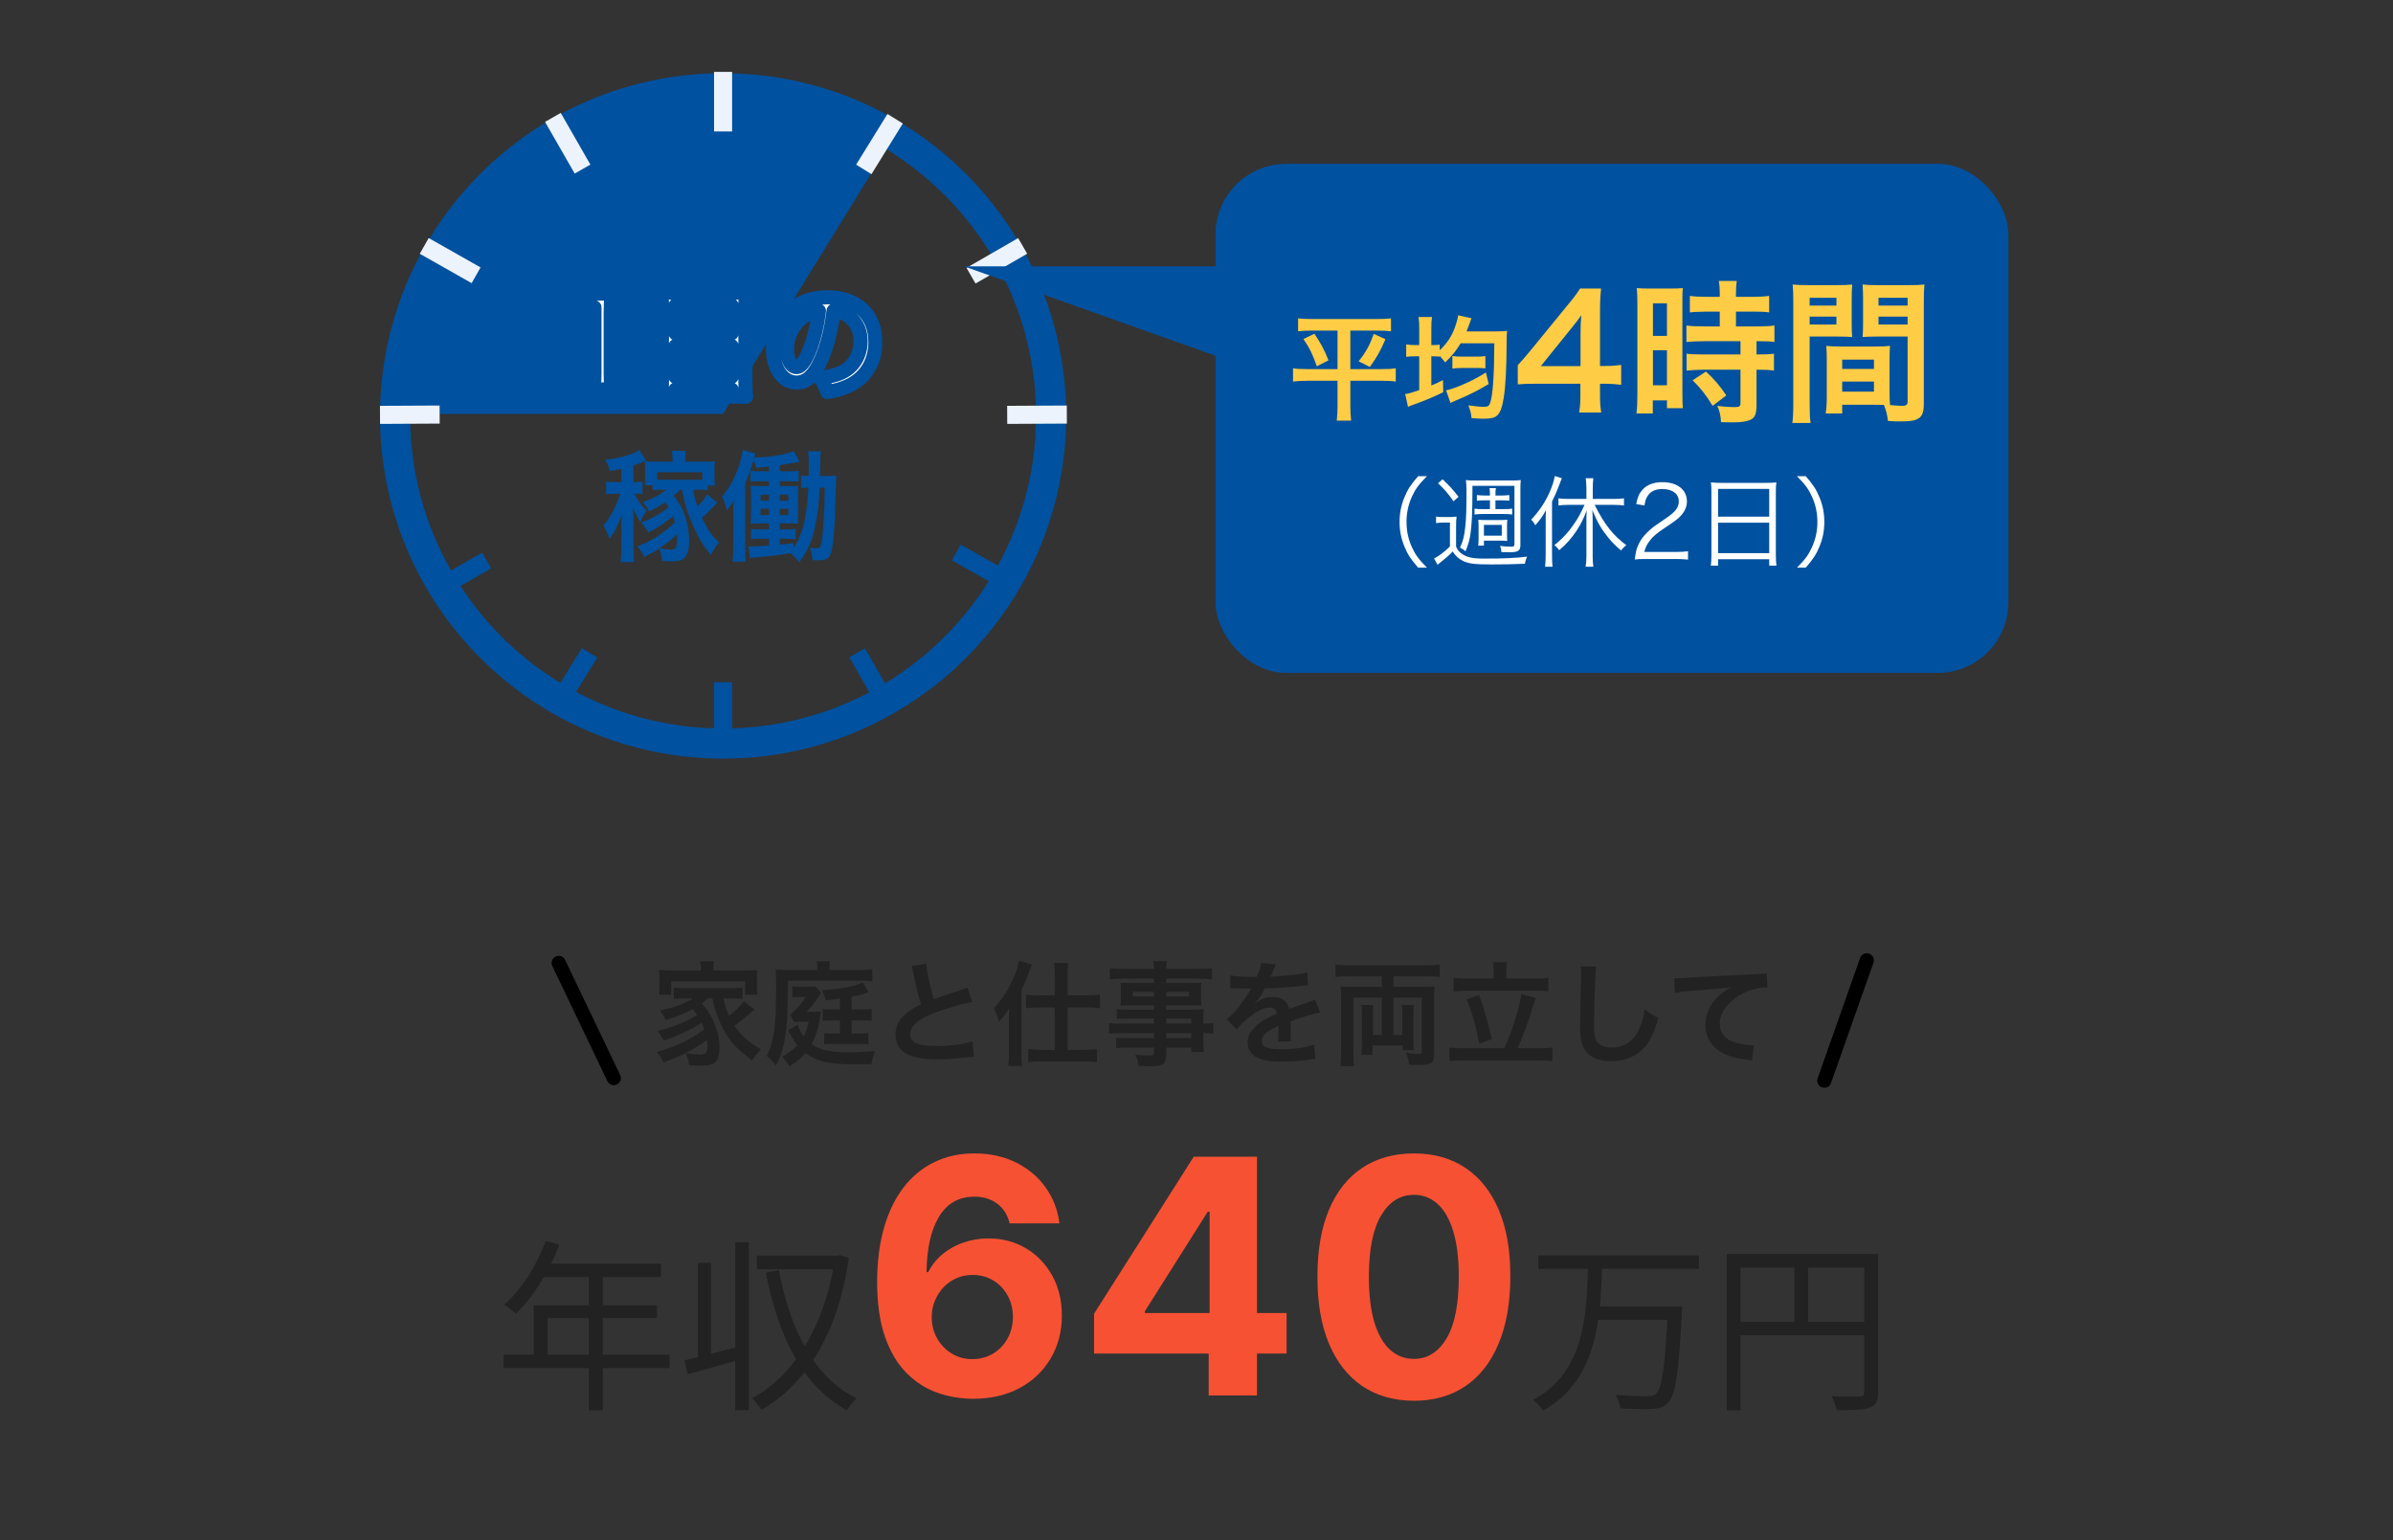 <svg width="466" height="300" viewBox="0 0 466 300" fill="none" xmlns="http://www.w3.org/2000/svg">
<rect x="0" y="0" width="466" height="300" fill="#333333" stroke="none"/>
<path d="M106.266 241.688L108.943 242.366C106.98 247.648 103.804 252.61 100.484 255.822C99.949 255.358 98.842 254.466 98.164 254.109C101.555 251.146 104.517 246.506 106.266 241.688ZM105.695 246.113H128.718V248.719H104.41L105.695 246.113ZM103.946 254.216H127.932V256.714H106.623V265.174H103.946V254.216ZM98.057 263.817H130.395V266.423H98.057V263.817ZM114.654 247.47H117.403V274.668H114.654V247.47ZM133.286 264.924C136.142 264.281 140.318 263.175 144.423 262.104L144.744 264.603C140.96 265.709 136.998 266.78 133.929 267.637L133.286 264.924ZM143.173 241.937H145.815V274.632H143.173V241.937ZM135.928 245.935H138.426V265.316H135.928V245.935ZM147.385 244.543H163.34V247.184H147.385V244.543ZM162.59 244.543H163.054L163.554 244.436L165.303 244.971C163.162 260.07 156.665 269.778 148.242 274.597C147.885 273.919 147.064 272.812 146.421 272.312C154.238 268.243 160.592 258.57 162.59 245.185V244.543ZM151.668 247.363C153.846 258.82 158.414 268.208 166.838 272.348C166.231 272.848 165.339 273.883 164.911 274.632C156.166 269.885 151.597 260.248 149.134 247.862L151.668 247.363ZM299.566 244.507H330.833V247.113H299.566V244.507ZM310.702 254.43H325.729V257.036H310.702V254.43ZM324.801 254.43H327.585C327.585 254.43 327.55 255.358 327.514 255.751C326.907 267.28 326.3 271.599 324.908 273.098C324.087 274.026 323.195 274.276 321.803 274.383C320.482 274.49 317.948 274.418 315.521 274.276C315.45 273.49 315.093 272.384 314.557 271.634C317.234 271.92 319.84 271.92 320.804 271.92C321.625 271.92 322.089 271.848 322.481 271.456C323.659 270.421 324.266 265.959 324.801 254.894V254.43ZM309.239 246.613H311.987C311.702 256.75 311.059 268.85 300.494 274.704C300.066 274.026 299.245 273.169 298.531 272.634C308.668 267.28 308.989 255.893 309.239 246.613ZM336.259 244.222H364.242V246.899H338.936V274.668H336.259V244.222ZM363.029 244.222H365.742V271.099C365.742 272.812 365.313 273.669 364.1 274.133C362.922 274.561 360.887 274.632 357.675 274.632C357.532 273.883 357.068 272.669 356.64 271.92C359.103 272.027 361.423 271.991 362.136 271.955C362.815 271.955 363.029 271.741 363.029 271.099V244.222ZM337.722 257.428H364.278V260.07H337.722V257.428ZM349.43 245.578H352.107V258.713H349.43V245.578Z" fill="#222222"/>
<path d="M189.386 272.413C186.994 272.398 184.685 271.997 182.459 271.209C180.249 270.422 178.265 269.143 176.509 267.371C174.753 265.6 173.36 263.253 172.331 260.331C171.316 257.409 170.809 253.821 170.809 249.567C170.824 245.661 171.271 242.171 172.149 239.098C173.042 236.009 174.314 233.39 175.964 231.24C177.63 229.09 179.62 227.455 181.937 226.335C184.253 225.199 186.85 224.632 189.726 224.632C192.83 224.632 195.57 225.237 197.947 226.448C200.324 227.644 202.232 229.272 203.67 231.331C205.123 233.39 206.002 235.699 206.304 238.257H196.607C196.229 236.638 195.434 235.366 194.223 234.442C193.012 233.519 191.513 233.057 189.726 233.057C186.698 233.057 184.397 234.374 182.823 237.008C181.263 239.643 180.468 243.223 180.438 247.75H180.756C181.452 246.372 182.391 245.199 183.572 244.23C184.768 243.246 186.123 242.497 187.637 241.982C189.166 241.452 190.778 241.187 192.474 241.187C195.23 241.187 197.682 241.838 199.832 243.14C201.982 244.427 203.678 246.198 204.919 248.454C206.16 250.71 206.781 253.291 206.781 256.198C206.781 259.347 206.047 262.148 204.578 264.601C203.125 267.053 201.089 268.976 198.469 270.369C195.865 271.747 192.837 272.428 189.386 272.413ZM189.34 264.692C190.854 264.692 192.209 264.328 193.405 263.601C194.601 262.875 195.54 261.891 196.221 260.649C196.903 259.408 197.243 258.015 197.243 256.471C197.243 254.926 196.903 253.541 196.221 252.315C195.555 251.088 194.632 250.112 193.451 249.385C192.27 248.659 190.922 248.295 189.408 248.295C188.273 248.295 187.221 248.507 186.252 248.931C185.298 249.355 184.458 249.945 183.731 250.702C183.019 251.459 182.459 252.337 182.05 253.337C181.642 254.321 181.437 255.373 181.437 256.493C181.437 257.992 181.778 259.362 182.459 260.604C183.156 261.845 184.094 262.837 185.275 263.579C186.471 264.321 187.826 264.692 189.34 264.692ZM213.049 263.601V255.857L232.466 225.268H239.143V235.987H235.191L222.951 255.358V255.721H250.543V263.601H213.049ZM235.373 271.777V261.24L235.554 257.811V225.268H244.775V271.777H235.373ZM275.33 272.799C271.424 272.784 268.063 271.822 265.247 269.915C262.446 268.007 260.289 265.244 258.775 261.626C257.276 258.007 256.534 253.655 256.55 248.568C256.55 243.496 257.299 239.173 258.798 235.6C260.312 232.027 262.469 229.31 265.27 227.448C268.086 225.57 271.439 224.632 275.33 224.632C279.221 224.632 282.567 225.57 285.368 227.448C288.184 229.325 290.349 232.05 291.863 235.623C293.377 239.181 294.126 243.496 294.111 248.568C294.111 253.67 293.354 258.03 291.84 261.648C290.342 265.267 288.192 268.03 285.391 269.937C282.59 271.845 279.236 272.799 275.33 272.799ZM275.33 264.646C277.995 264.646 280.122 263.306 281.712 260.627C283.302 257.947 284.089 253.927 284.074 248.568C284.074 245.04 283.71 242.103 282.984 239.756C282.272 237.41 281.258 235.646 279.94 234.465C278.638 233.284 277.102 232.694 275.33 232.694C272.681 232.694 270.561 234.018 268.972 236.668C267.382 239.317 266.58 243.284 266.564 248.568C266.564 252.141 266.92 255.123 267.632 257.515C268.359 259.892 269.38 261.679 270.698 262.875C272.015 264.056 273.559 264.646 275.33 264.646Z" fill="#F75133"/>
<path d="M138.715 194.441H137.855C137.392 194.861 137.171 195.037 136.664 195.412C137.546 196.383 138.009 197.044 138.605 198.214C139.62 200.221 140.127 202.14 140.127 204.081C140.127 205.537 139.796 206.486 139.112 207.015C138.627 207.39 137.899 207.545 136.598 207.545C136.002 207.545 135.097 207.501 134.171 207.434C134.039 206.376 133.906 205.912 133.531 205.074C134.634 205.273 135.561 205.383 136.333 205.383C137.392 205.383 137.767 204.964 137.767 203.773C137.767 203.331 137.723 202.934 137.678 202.515C135.252 204.302 132.914 205.537 129.274 206.905C128.766 206.001 128.458 205.537 127.884 204.875C131.347 203.949 134.833 202.295 137.149 200.442C136.973 199.934 136.862 199.692 136.642 199.184C134.722 200.464 131.987 201.743 129.252 202.647C128.855 201.897 128.546 201.412 128.016 200.772C130.994 200.067 133.664 198.986 135.759 197.684C135.428 197.199 135.252 196.978 134.877 196.537C133.377 197.353 131.877 197.971 129.649 198.633C129.274 197.905 129.075 197.574 128.48 196.78C130.443 196.361 130.972 196.228 132.097 195.809C133.311 195.39 134.127 194.993 134.921 194.441H133.377C132.561 194.441 131.899 194.486 131.215 194.552V192.324C131.789 192.412 132.252 192.434 133.377 192.434H142.421C143.679 192.434 144.076 192.412 144.605 192.324V194.552C143.899 194.486 143.237 194.441 142.421 194.441H140.877C141.098 195.588 141.429 196.581 141.958 197.816C143.149 196.934 143.943 196.162 144.848 195.015L146.943 196.625C146.436 197.022 146.26 197.155 145.686 197.662C144.517 198.677 144.054 199.03 143.017 199.758C144.274 201.633 145.862 203.045 148.201 204.368C147.627 204.92 147.142 205.493 146.436 206.508C144.429 205.008 143.59 204.258 142.62 203.089C140.767 200.817 139.509 198.015 138.715 194.441ZM136.487 188.993V188.529C136.487 188.022 136.443 187.647 136.355 187.206H139.046C138.958 187.647 138.936 187.978 138.936 188.507V188.993H145.046C146.105 188.993 146.811 188.971 147.495 188.904C147.429 189.368 147.407 189.743 147.407 190.449V192.169C147.407 192.831 147.429 193.25 147.495 193.735H145.112V191.11H130.708V193.735H128.303C128.369 193.25 128.413 192.853 128.413 192.169V190.449C128.413 189.809 128.369 189.368 128.325 188.904C128.987 188.971 129.671 188.993 130.752 188.993H136.487ZM163.576 196.603V194.463C162.495 194.618 162.054 194.684 160.797 194.816C160.576 193.956 160.444 193.603 160.003 192.809C163.135 192.743 166.444 192.125 168.01 191.331L169.179 193.272C168.076 193.625 167.084 193.868 165.826 194.111V196.603H168.01C168.716 196.603 169.267 196.581 169.753 196.493V198.809C169.245 198.743 168.804 198.721 168.01 198.721H165.826V201.28H167.569C168.341 201.28 168.65 201.258 169.113 201.192V203.398C168.562 203.331 168.341 203.309 167.525 203.309H162.054C161.37 203.309 161.039 203.331 160.51 203.375V201.214C161.083 201.28 161.172 201.28 162.12 201.28H163.576V198.721H161.878C161.128 198.721 160.753 198.743 160.223 198.809V196.515C160.642 196.581 161.083 196.603 161.944 196.603H163.576ZM153.451 200.684L155.348 199.559C155.569 200.331 155.988 201.147 156.517 201.875C156.98 200.949 157.201 200.265 157.466 198.986H155.922C155.26 198.986 155.017 198.986 154.642 199.03L153.892 197.618C155.105 196.581 155.922 195.677 156.936 194.155H155.591C154.973 194.155 154.73 194.177 154.289 194.243V192.059C154.708 192.147 155.061 192.169 155.767 192.169H157.289C158.127 192.169 158.525 192.147 158.789 192.103L159.914 193.405C159.65 193.735 159.65 193.735 159.297 194.265C158.635 195.236 158.635 195.236 157.069 197.044H158.679C159.252 197.044 159.539 197.022 159.848 196.978C159.826 197.155 159.826 197.155 159.76 197.508C159.76 197.53 159.738 197.728 159.694 198.015C159.407 200.089 158.833 201.942 158.061 203.375C159.804 204.545 161.591 204.92 165.209 204.92C166.907 204.92 168.297 204.853 170.392 204.699C170.062 205.537 169.885 206.177 169.709 207.236C167.348 207.28 167.326 207.28 166.62 207.28C161.392 207.28 159.142 206.773 156.892 205.074C156.076 206.045 154.951 206.971 153.716 207.677C153.274 206.927 152.899 206.442 152.304 205.78C153.627 205.074 154.377 204.5 155.282 203.574C154.796 202.956 154.774 202.934 154.024 201.633C153.76 201.192 153.605 200.905 153.451 200.684ZM159.142 188.904V188.441C159.142 187.912 159.12 187.559 159.032 187.206H161.635C161.569 187.559 161.525 187.89 161.525 188.485V188.904H167.304C168.341 188.904 169.223 188.86 169.885 188.772V191.11C169.267 191.022 168.738 191 167.856 191H153.451C153.429 197.552 153.274 200.221 152.723 202.912C152.37 204.699 151.951 205.868 151.091 207.545C150.34 206.53 150.208 206.398 149.304 205.603C150.01 204.28 150.318 203.265 150.671 201.302C150.98 199.603 151.135 196.625 151.135 192.765C151.135 191.86 151.135 191.331 151.135 190.757C151.135 189.787 151.113 189.39 151.046 188.794C151.907 188.86 152.701 188.904 153.671 188.904H159.142ZM177.518 188.154L180.385 187.691C180.474 189.169 181.135 192.346 181.841 194.596C183.275 194.066 183.275 194.066 187.555 192.655C187.952 192.522 188.062 192.478 188.393 192.324L189.341 195.103C187.422 195.478 184.533 196.316 182.062 197.221C178.841 198.412 177.231 199.824 177.231 201.412C177.231 203.022 178.731 203.706 182.282 203.706C185.04 203.706 187.753 203.375 189.408 202.802L189.65 205.824C189.165 205.824 189.055 205.846 187.863 205.978C185.481 206.221 184.246 206.309 182.702 206.309C179.635 206.309 177.716 205.934 176.304 205.096C175.091 204.368 174.385 203 174.385 201.412C174.385 199.934 175.091 198.522 176.349 197.464C177.209 196.736 177.915 196.294 179.349 195.566C178.797 193.78 178.422 192.302 177.871 189.588C177.65 188.529 177.628 188.485 177.518 188.154ZM205.401 193.846V189.897C205.401 188.86 205.357 188.177 205.268 187.537H208.026C207.915 188.221 207.893 188.816 207.893 189.919V193.846H211.688C212.724 193.846 213.474 193.802 214.202 193.691V196.361C213.364 196.25 212.482 196.206 211.71 196.206H207.893V204.456H211.136C212.129 204.456 212.879 204.412 213.629 204.302V206.861C212.923 206.751 212.063 206.706 211.114 206.706H202.732C201.783 206.706 200.901 206.751 200.239 206.861V204.302C200.945 204.412 201.739 204.456 202.709 204.456H205.401V196.206H202.312C201.54 196.206 200.636 196.25 199.798 196.361V193.691C200.526 193.802 201.32 193.846 202.379 193.846H205.401ZM196.467 205.008V198.853C196.467 197.75 196.467 197.53 196.511 196.383C195.805 197.508 195.496 197.927 194.547 198.986C194.261 197.993 194.217 197.861 193.533 196.316C194.9 194.927 196.025 193.272 196.996 191.265C197.79 189.61 198.276 188.221 198.43 187.096L200.945 187.824C200.768 188.287 200.768 188.287 200.261 189.677C199.908 190.669 199.731 191.066 198.915 192.787V205.03C198.915 205.978 198.937 206.706 199.026 207.589H196.334C196.423 206.706 196.467 206.045 196.467 205.008ZM224.725 199.339V198.368H219.497C218.703 198.368 218.063 198.39 217.467 198.456V196.537C217.997 196.603 218.57 196.625 219.541 196.625H224.725V195.787H220.048C219.254 195.787 218.703 195.809 218.195 195.853C218.239 195.39 218.261 194.927 218.261 194.375V192.919C218.261 192.302 218.239 191.905 218.195 191.375C218.769 191.419 219.232 191.441 220.07 191.441H224.725V190.603H218.68C217.6 190.603 216.872 190.647 216.099 190.735V188.552C216.783 188.64 217.533 188.684 218.813 188.684H224.725C224.703 187.912 224.681 187.669 224.592 187.184H227.262C227.151 187.669 227.129 187.89 227.107 188.684H233.306C234.585 188.684 235.313 188.64 236.019 188.552V190.735C235.269 190.647 234.497 190.603 233.438 190.603H227.107V191.441H232.093C232.931 191.441 233.416 191.419 233.946 191.375C233.901 191.86 233.879 192.235 233.879 192.919V194.375C233.879 195.037 233.901 195.368 233.946 195.853C233.46 195.809 232.887 195.787 232.181 195.787H227.107V196.625H232.048C233.35 196.625 233.791 196.603 234.409 196.559C234.343 197.111 234.343 197.419 234.343 198.567V199.339C235.291 199.339 235.821 199.294 236.262 199.228V201.324C235.732 201.258 235.313 201.214 234.343 201.214V202.493C234.343 203.64 234.365 204.236 234.453 204.875H231.982V204.015H227.107V205.25C227.107 207.236 226.556 207.655 223.864 207.655C223.335 207.655 222.453 207.611 221.747 207.567C221.614 206.684 221.482 206.243 221.063 205.383C222.254 205.515 223.07 205.581 223.864 205.581C224.548 205.581 224.725 205.471 224.725 205.074V204.015H219.541C218.548 204.015 218.019 204.037 217.357 204.125V202.074C217.952 202.14 218.327 202.162 219.453 202.162H224.725V201.214H218.394C217.136 201.214 216.541 201.236 215.967 201.324V199.228C216.541 199.317 217.092 199.339 218.35 199.339H224.725ZM227.107 199.339H231.982V198.368H227.107V199.339ZM227.107 201.214V202.162H231.982V201.214H227.107ZM224.725 193.162H220.6V194.066H224.725V193.162ZM227.107 193.162V194.066H231.541V193.162H227.107ZM239.549 192.478L239.593 189.963C240.497 190.162 241.909 190.25 244.711 190.25C245.306 188.927 245.505 188.265 245.593 187.515L248.483 187.824C248.35 188.044 248.35 188.044 247.6 189.809C247.49 190.052 247.446 190.118 247.402 190.206C247.578 190.184 247.578 190.184 248.791 190.118C251.35 189.963 253.358 189.721 254.571 189.368L254.725 191.883C254.108 191.927 254.108 191.927 252.983 192.059C251.372 192.258 248.571 192.434 246.343 192.5C245.703 193.758 245.086 194.64 244.313 195.434L244.335 195.478C244.49 195.368 244.49 195.368 244.777 195.147C245.593 194.53 246.762 194.155 247.887 194.155C249.608 194.155 250.689 194.971 251.042 196.493C252.74 195.875 253.865 195.478 254.417 195.302C255.608 194.883 255.696 194.861 256.049 194.64L257.086 197.177C256.468 197.265 255.806 197.441 254.637 197.772C254.328 197.861 253.225 198.236 251.328 198.897V199.14C251.35 199.714 251.35 199.714 251.35 200.022C251.35 200.243 251.35 200.618 251.35 200.905C251.328 201.28 251.328 201.478 251.328 201.633C251.328 202.118 251.35 202.427 251.394 202.802L248.836 202.868C248.924 202.471 248.968 201.346 248.968 200.309C248.968 200 248.968 200 248.968 199.78C247.887 200.287 247.314 200.596 246.85 200.927C246.078 201.5 245.703 202.096 245.703 202.736C245.703 203.883 246.762 204.346 249.431 204.346C252.078 204.346 254.35 204.015 255.917 203.42L256.137 206.265C255.762 206.265 255.652 206.287 255.123 206.353C253.534 206.596 251.417 206.751 249.475 206.751C247.137 206.751 245.681 206.486 244.556 205.824C243.541 205.25 242.946 204.192 242.946 202.978C242.946 202.074 243.21 201.368 243.916 200.53C244.909 199.294 246.166 198.456 248.659 197.419C248.549 196.603 248.108 196.228 247.314 196.228C246.034 196.228 244.49 197 242.791 198.5C241.865 199.272 241.357 199.824 240.872 200.508L238.865 198.522C239.438 198.081 240.078 197.464 240.85 196.559C241.71 195.544 243.056 193.625 243.497 192.787C243.585 192.61 243.585 192.61 243.674 192.5C243.585 192.5 243.299 192.522 243.299 192.522C242.946 192.522 241.005 192.478 240.519 192.478C240.1 192.456 240.1 192.456 239.902 192.456C239.835 192.456 239.703 192.456 239.549 192.478ZM269.086 190.14H262.777C261.674 190.14 260.637 190.184 260.064 190.272V187.868C260.88 187.956 261.74 188 262.799 188H277.579C278.616 188 279.476 187.956 280.358 187.868V190.272C279.476 190.184 278.726 190.14 277.645 190.14H271.358V192.191H277.204C278.086 192.191 278.726 192.169 279.366 192.103C279.3 192.699 279.278 193.228 279.278 194.287V205.118C279.278 206.243 279.123 206.684 278.66 207.015C278.263 207.302 277.557 207.412 276.123 207.412C275.704 207.412 275.616 207.412 274.402 207.346C274.336 206.486 274.16 205.802 273.741 205.008C274.689 205.162 275.527 205.25 276.189 205.25C276.785 205.25 276.873 205.184 276.873 204.699V194.287H271.358V201.567H273.079V197.375C273.079 196.714 273.057 196.228 272.991 195.721H275.329C275.263 196.206 275.241 196.625 275.241 197.331V202.824C275.241 203.618 275.263 204.059 275.329 204.523H273.167V203.618H267.277V205.427H265.093C265.182 204.875 265.204 204.236 265.204 203.464V197.331C265.204 196.669 265.182 196.206 265.115 195.721H267.432C267.388 196.206 267.365 196.647 267.365 197.331V201.567H269.086V194.287H263.549V205.052C263.549 205.934 263.593 206.905 263.66 207.633H261.034C261.123 206.795 261.167 205.736 261.167 204.809V194.309C261.167 193.427 261.145 192.809 261.079 192.103C261.674 192.169 262.27 192.191 263.108 192.191H269.086V190.14ZM290.859 190.581V189.103C290.859 188.463 290.815 188 290.704 187.382H293.484C293.374 187.912 293.329 188.463 293.329 189.081V190.581H298.646C299.837 190.581 300.808 190.537 301.491 190.427V193.074C300.763 192.985 299.793 192.941 298.646 192.941H285.829C284.726 192.941 283.756 192.985 283.05 193.074V190.427C283.711 190.537 284.638 190.581 285.829 190.581H290.859ZM285.123 204.148H292.954C294.3 201.346 295.999 195.875 296.263 193.581L299.109 194.397C298.866 194.861 298.844 194.993 298.359 196.515C297.565 199.162 296.396 202.272 295.535 204.148H299.506C300.631 204.148 301.558 204.103 302.308 204.015V206.662C301.535 206.552 300.675 206.508 299.506 206.508H285.123C283.954 206.508 282.984 206.552 282.256 206.662V204.015C283.028 204.103 283.932 204.148 285.123 204.148ZM285.631 194.618L288.013 193.78C288.984 196.427 289.513 198.191 290.528 202.361L288.057 203.243C287.484 200.111 286.69 197.243 285.631 194.618ZM307.8 188.199L310.889 188.243C310.756 188.882 310.712 189.522 310.624 191.221C310.536 193.272 310.403 197.75 310.403 199.317C310.403 201.412 310.536 202.206 310.977 202.868C311.484 203.596 312.543 204.015 313.933 204.015C316.315 204.015 318.234 202.67 319.271 200.243C319.756 199.096 320.043 198.059 320.286 196.537C321.477 197.508 321.874 197.75 322.955 198.236C322.073 201.214 321.411 202.647 320.33 203.861C318.676 205.736 316.492 206.662 313.712 206.662C312.19 206.662 310.778 206.309 309.852 205.692C308.33 204.677 307.69 202.978 307.69 200.022C307.69 198.875 307.734 196.669 307.866 191.132C307.889 190.471 307.889 190.007 307.889 189.699C307.889 189.081 307.866 188.772 307.8 188.199ZM326.158 193.36L326.004 190.493C326.489 190.515 326.732 190.515 326.842 190.515C327.239 190.515 327.239 190.515 330.482 190.294C331.717 190.228 335.379 190.03 341.489 189.743C343.298 189.655 343.629 189.632 344.026 189.522L344.181 192.346C343.938 192.324 343.938 192.324 343.717 192.324C342.394 192.324 340.761 192.765 339.35 193.515C336.548 194.971 334.894 197.177 334.894 199.405C334.894 201.125 335.974 202.449 337.827 203C338.908 203.331 340.32 203.574 341.114 203.574C341.136 203.574 341.335 203.574 341.555 203.552L341.158 206.552C340.894 206.486 340.783 206.464 340.408 206.42C337.982 206.111 336.592 205.714 335.246 204.964C333.217 203.817 332.092 201.942 332.092 199.647C332.092 197.772 332.842 195.919 334.188 194.441C335.026 193.537 335.82 192.963 337.254 192.235C335.467 192.5 334.607 192.566 329.82 192.919C328.342 193.03 327.018 193.184 326.158 193.36Z" fill="#222222"/>
<path d="M363.529 187.028L355.257 210.466" stroke="black" stroke-width="2.757" stroke-linecap="round"/>
<path d="M108.802 187.536L119.526 209.959" stroke="black" stroke-width="2.757" stroke-linecap="round"/>
<path d="M76.611 80.607C76.611 69.282 79.65 58.163 85.415 48.391C91.18 38.62 99.463 30.55 109.411 25.011C119.36 19.473 130.615 16.666 142.019 16.879C153.423 17.092 164.564 20.318 174.296 26.225L140.81 80.607L76.611 80.607Z" fill="#00519F"/>
<path d="M204.685 80.998C204.685 116.233 176.09 144.802 140.809 144.802C105.529 144.802 76.934 116.233 76.934 80.998C76.934 45.763 105.529 17.194 140.809 17.194C176.09 17.194 204.685 45.763 204.685 80.998Z" stroke="#00519F" stroke-width="5.867"/>
<path d="M140.81 14V25.601" stroke="#ECF3FD" stroke-width="3.52"/>
<path d="M140.81 132.876V144.476" stroke="#00519F" stroke-width="3.52"/>
<path d="M174.314 23.124L168.21 32.993" stroke="#ECF3FD" stroke-width="3.52"/>
<path d="M114.814 127.14L108.71 137.009" stroke="#00519F" stroke-width="3.52"/>
<path d="M199.147 47.89L189.09 53.691" stroke="#ECF3FD" stroke-width="3.52"/>
<path d="M94.758 109.153L84.7 114.953" stroke="#00519F" stroke-width="3.52"/>
<path d="M207.748 80.737L196.134 80.796" stroke="#ECF3FD" stroke-width="3.52"/>
<path d="M85.614 80.737L74 80.796" stroke="#ECF3FD" stroke-width="3.52"/>
<path d="M92.713 53.614L82.612 47.89" stroke="#ECF3FD" stroke-width="3.52"/>
<path d="M196.32 113.313L186.219 107.588" stroke="#00519F" stroke-width="3.52"/>
<path d="M113.441 32.928L107.666 22.863" stroke="#ECF3FD" stroke-width="3.52"/>
<path d="M172.683 137.205L166.908 127.14" stroke="#00519F" stroke-width="3.52"/>
<path d="M132.772 95.371H132.444C131.81 95.981 131.716 96.075 131.176 96.544C131.833 97.365 132.138 97.811 132.49 98.445C133.57 100.322 134.204 102.88 134.204 105.344C134.204 107.104 133.852 108.207 133.124 108.794C132.655 109.169 131.974 109.333 130.801 109.333C130.285 109.333 129.862 109.31 128.9 109.216C128.806 108.16 128.665 107.62 128.313 106.846C127.422 107.456 127.351 107.503 125.451 108.488C125.099 107.667 124.77 107.198 124.066 106.423C126.342 105.532 127.492 104.898 129.323 103.514C130.308 102.763 130.754 102.387 131.435 101.707C131.294 101.167 131.223 100.909 131.059 100.51C129.628 101.73 127.985 102.833 126.225 103.725C125.803 102.88 125.474 102.411 124.84 101.777C126.906 101.003 128.572 100.064 130.191 98.773C129.909 98.374 129.815 98.234 129.487 97.858C128.454 98.562 127.797 98.938 126.413 99.642C125.967 98.68 125.756 98.374 125.146 97.788C127.093 97.131 128.689 96.286 129.721 95.371H128.689C127.938 95.371 127.563 95.394 127.07 95.441V94.503H125.568C125.615 94.057 125.638 93.681 125.638 92.977V91.358C125.638 90.607 125.615 90.279 125.568 89.833C126.108 89.88 126.483 89.903 127.586 89.903H130.965V89.41C130.965 88.753 130.918 88.26 130.824 87.791H133.546C133.453 88.19 133.429 88.683 133.429 89.41V89.903H137.137C138.357 89.903 138.686 89.903 139.202 89.833C139.155 90.302 139.131 90.748 139.131 91.405V93.071C139.131 93.634 139.155 94.057 139.225 94.549H137.817V95.441C137.301 95.394 136.973 95.371 136.151 95.371H134.978C135.33 97.131 135.424 97.483 135.823 98.609C136.691 97.788 137.184 97.154 137.7 96.263L139.671 97.882C138.099 99.571 137.653 100.017 136.691 100.815C137.7 102.997 138.639 104.382 140.047 105.673C139.648 106.118 139.437 106.377 139.202 106.752C139.131 106.846 138.967 107.127 138.733 107.526C138.662 107.644 138.545 107.831 138.404 108.066C137.019 106.423 135.963 104.687 134.931 102.293C133.805 99.712 133.359 98.257 132.772 95.371ZM136.761 93.423V91.968H127.961V93.4C128.36 93.423 128.478 93.423 128.924 93.423H135.963C136.175 93.423 136.269 93.423 136.761 93.423ZM131.81 104.03C130.754 105.109 130.097 105.649 128.407 106.775C129.44 106.963 129.956 107.034 130.543 107.034C131.036 107.034 131.435 106.916 131.552 106.752C131.74 106.447 131.833 105.884 131.833 104.828C131.833 104.499 131.833 104.335 131.81 104.03ZM120.992 93.892V91.311C120.218 91.475 119.842 91.546 118.739 91.757C118.645 91.17 118.364 90.443 117.871 89.551C120.969 89.176 123.409 88.448 124.488 87.627L125.803 89.692C125.638 89.762 125.638 89.762 125.31 89.903C124.606 90.208 124.207 90.373 123.386 90.631V93.892H123.597C124.348 93.892 124.7 93.869 125.122 93.799V96.239C124.653 96.169 124.301 96.145 123.526 96.145C124.16 97.436 124.887 98.445 125.92 99.477C125.427 100.134 125.075 100.768 124.7 101.683C123.996 100.557 123.691 99.97 123.268 98.961C123.339 99.947 123.386 100.721 123.386 101.824V106.705C123.386 108.066 123.409 108.817 123.503 109.474H120.851C120.945 108.7 120.992 107.925 120.992 106.729V102.786C121.015 101.589 121.015 101.542 121.015 101.425C121.015 101.331 121.039 101.12 121.062 100.815C121.086 100.651 121.109 100.416 121.133 100.111C120.358 102.293 119.678 103.631 118.669 104.992C118.34 103.842 118.035 103.209 117.472 102.411C118.223 101.589 118.95 100.463 119.772 98.797C120.1 98.07 120.405 97.295 120.781 96.145H119.795C119.091 96.145 118.669 96.169 118.035 96.263V93.775C118.622 93.869 118.974 93.892 119.866 93.892H120.992ZM160.603 94.972H159.618C159.43 98.75 159.266 100.134 158.749 102.481C158.163 105.274 157.271 107.292 155.652 109.498C155.018 108.7 154.619 108.277 153.939 107.738C151.475 108.136 150.114 108.301 147.18 108.559C146.711 108.606 146.429 108.629 146.054 108.7L145.725 106.377C146.007 106.4 146.195 106.423 146.406 106.423C147.157 106.423 148.354 106.353 149.738 106.259V104.922H148.049C147.157 104.922 146.758 104.945 146.242 105.015V102.997C146.711 103.068 147.133 103.091 148.049 103.091H149.738V101.941H148.307C147.345 101.941 146.875 101.965 146.148 102.012C146.218 101.12 146.242 100.674 146.242 99.595V96.966C146.242 95.887 146.218 95.535 146.148 94.596C146.688 94.667 146.993 94.667 148.283 94.667H149.738V93.728H147.955C147.133 93.728 146.688 93.752 146.148 93.799V91.687C146.617 91.757 147.016 91.781 147.955 91.781H149.738V90.865C148.8 90.959 148.448 91.006 147.251 91.123C147.087 90.396 147.016 90.185 146.735 89.598C146.218 91.358 146.077 91.757 145.115 94.127V106.564C145.115 107.831 145.139 108.418 145.233 109.38H142.651C142.745 108.512 142.792 107.667 142.792 106.447V100.228C142.792 99.172 142.792 98.445 142.839 97.459C142.417 98.257 142.206 98.586 141.548 99.407C141.126 97.905 141.056 97.647 140.586 96.755C142.651 94.291 144.083 91.1 144.669 87.627L147.133 88.331C147.016 88.636 146.993 88.659 146.852 89.129C148.541 89.058 149.339 88.988 150.771 88.777C152.695 88.519 153.751 88.237 154.549 87.838L155.722 89.927C153.587 90.326 153.211 90.373 151.85 90.584V91.781H153.704C154.549 91.781 154.971 91.757 155.534 91.663V93.799C154.971 93.752 154.525 93.728 153.704 93.728H151.85V94.667H153.657C154.807 94.667 155.042 94.667 155.464 94.62C155.394 95.324 155.394 95.418 155.394 96.802V99.689C155.394 100.909 155.394 101.284 155.441 101.988C154.713 101.941 154.502 101.941 153.563 101.941H151.85V103.091H153.258C154.079 103.091 154.455 103.068 154.924 102.997V105.015C154.525 104.945 154.056 104.922 153.352 104.922H151.85V106.071C152.883 105.978 153.282 105.931 154.525 105.766V106.658C155.253 105.673 155.722 104.687 156.238 103.068C156.848 101.214 157.247 98.515 157.412 94.972C156.731 94.972 156.473 94.995 156.004 95.066V92.602C156.45 92.672 156.755 92.696 157.482 92.696C157.482 91.945 157.506 91.382 157.506 90.771C157.506 89.105 157.459 88.519 157.341 87.885H159.876C159.758 88.448 159.735 88.988 159.735 90.607C159.735 90.912 159.735 90.959 159.711 92.696H160.767C161.753 92.696 162.222 92.672 162.879 92.625C162.809 93.282 162.762 94.643 162.668 98.703C162.551 102.997 162.246 106.33 161.823 107.667C161.495 108.77 160.885 109.122 159.312 109.122C159.031 109.122 158.796 109.122 158.21 109.099C158.116 108.019 157.998 107.362 157.717 106.658C158.139 106.729 158.82 106.799 159.031 106.799C159.618 106.799 159.782 106.541 159.993 105.461C160.157 104.499 160.275 103.49 160.392 101.331C160.556 98.82 160.556 98.82 160.603 94.972ZM149.738 96.333H148.119V97.506H149.738V96.333ZM149.738 99.079H148.119V100.299H149.738V99.079ZM151.85 100.299H153.516V99.079H151.85V100.299ZM151.85 97.506H153.516V96.333H151.85V97.506Z" fill="#00519F"/>
<mask id="path-20-outside-1_1380_79" maskUnits="userSpaceOnUse" x="110.024" y="54.569" width="62" height="25" fill="black">
<rect fill="white" x="110.024" y="54.569" width="62" height="25"/>
<path d="M119.115 75.851H115.572C115.712 74.936 115.759 74.021 115.759 72.8V59.87H114.633C113.765 59.87 113.084 59.917 112.216 60.011V57.031C112.943 57.148 113.46 57.172 114.562 57.172H116.721C117.918 57.172 118.27 57.148 119.115 57.054C118.974 58.439 118.927 59.519 118.927 60.926V72.8C118.927 74.044 118.974 74.889 119.115 75.851ZM128.898 74.419V59.378C128.898 58.462 128.851 57.641 128.781 56.867C129.532 56.961 130.306 56.984 131.386 56.984H142.743C143.846 56.984 144.574 56.961 145.278 56.867C145.184 57.758 145.16 58.439 145.16 59.26V74.419C145.16 75.64 145.207 76.414 145.301 77.259H142.462V75.851H131.55V77.259H128.758C128.851 76.461 128.898 75.522 128.898 74.419ZM131.55 59.471V64.916H142.462V59.471H131.55ZM131.55 67.38V73.387H142.462V67.38H131.55ZM162.338 60.528C161.892 64.212 161.071 67.45 159.897 70.102C158.56 73.129 157.058 74.513 155.134 74.513C152.458 74.513 150.534 71.791 150.534 68.013C150.534 65.432 151.449 63.015 153.116 61.185C155.087 59.026 157.856 57.899 161.188 57.899C166.82 57.899 170.481 61.325 170.481 66.605C170.481 70.665 168.369 73.903 164.778 75.358C163.652 75.828 162.737 76.062 161.094 76.344C160.695 75.1 160.414 74.584 159.663 73.598C161.822 73.317 163.23 72.941 164.332 72.308C166.374 71.181 167.594 68.952 167.594 66.441C167.594 64.188 166.585 62.358 164.708 61.231C163.98 60.809 163.37 60.621 162.338 60.528ZM159.475 60.551C158.255 60.692 157.41 61.02 156.448 61.701C154.477 63.109 153.256 65.526 153.256 68.037C153.256 69.961 154.078 71.486 155.11 71.486C155.885 71.486 156.682 70.501 157.527 68.483C158.419 66.371 159.193 63.203 159.475 60.551Z"/>
</mask>
<path d="M119.115 75.851H115.572C115.712 74.936 115.759 74.021 115.759 72.8V59.87H114.633C113.765 59.87 113.084 59.917 112.216 60.011V57.031C112.943 57.148 113.46 57.172 114.562 57.172H116.721C117.918 57.172 118.27 57.148 119.115 57.054C118.974 58.439 118.927 59.519 118.927 60.926V72.8C118.927 74.044 118.974 74.889 119.115 75.851ZM128.898 74.419V59.378C128.898 58.462 128.851 57.641 128.781 56.867C129.532 56.961 130.306 56.984 131.386 56.984H142.743C143.846 56.984 144.574 56.961 145.278 56.867C145.184 57.758 145.16 58.439 145.16 59.26V74.419C145.16 75.64 145.207 76.414 145.301 77.259H142.462V75.851H131.55V77.259H128.758C128.851 76.461 128.898 75.522 128.898 74.419ZM131.55 59.471V64.916H142.462V59.471H131.55ZM131.55 67.38V73.387H142.462V67.38H131.55ZM162.338 60.528C161.892 64.212 161.071 67.45 159.897 70.102C158.56 73.129 157.058 74.513 155.134 74.513C152.458 74.513 150.534 71.791 150.534 68.013C150.534 65.432 151.449 63.015 153.116 61.185C155.087 59.026 157.856 57.899 161.188 57.899C166.82 57.899 170.481 61.325 170.481 66.605C170.481 70.665 168.369 73.903 164.778 75.358C163.652 75.828 162.737 76.062 161.094 76.344C160.695 75.1 160.414 74.584 159.663 73.598C161.822 73.317 163.23 72.941 164.332 72.308C166.374 71.181 167.594 68.952 167.594 66.441C167.594 64.188 166.585 62.358 164.708 61.231C163.98 60.809 163.37 60.621 162.338 60.528ZM159.475 60.551C158.255 60.692 157.41 61.02 156.448 61.701C154.477 63.109 153.256 65.526 153.256 68.037C153.256 69.961 154.078 71.486 155.11 71.486C155.885 71.486 156.682 70.501 157.527 68.483C158.419 66.371 159.193 63.203 159.475 60.551Z" fill="white"/>
<path d="M119.115 75.851V77.23C119.515 77.23 119.896 77.056 120.158 76.752C120.42 76.45 120.537 76.048 120.479 75.651L119.115 75.851ZM115.572 75.851L114.209 75.641C114.148 76.039 114.263 76.443 114.525 76.749C114.787 77.054 115.169 77.23 115.572 77.23V75.851ZM115.759 59.87H117.138C117.138 59.109 116.521 58.492 115.759 58.492V59.87ZM112.216 60.011H110.837C110.837 60.403 111.004 60.776 111.295 61.037C111.586 61.299 111.975 61.424 112.364 61.382L112.216 60.011ZM112.216 57.031L112.435 55.67C112.037 55.606 111.629 55.719 111.322 55.981C111.014 56.243 110.837 56.627 110.837 57.031H112.216ZM119.115 57.054L120.487 57.194C120.529 56.779 120.381 56.368 120.085 56.075C119.789 55.782 119.377 55.638 118.963 55.684L119.115 57.054ZM119.115 74.472H115.572V77.23H119.115V74.472ZM116.934 76.061C117.09 75.048 117.138 74.055 117.138 72.8H114.381C114.381 73.986 114.335 74.823 114.209 75.641L116.934 76.061ZM117.138 72.8V59.87H114.381V72.8H117.138ZM115.759 58.492H114.633V61.249H115.759V58.492ZM114.633 58.492C113.704 58.492 112.972 58.543 112.068 58.641L112.364 61.382C113.196 61.292 113.826 61.249 114.633 61.249V58.492ZM113.595 60.011V57.031H110.837V60.011H113.595ZM111.996 58.392C112.832 58.527 113.434 58.55 114.562 58.55V55.793C113.485 55.793 113.055 55.77 112.435 55.67L111.996 58.392ZM114.562 58.55H116.721V55.793H114.562V58.55ZM116.721 58.55C117.961 58.55 118.365 58.525 119.267 58.425L118.963 55.684C118.176 55.772 117.875 55.793 116.721 55.793V58.55ZM117.743 56.915C117.597 58.352 117.548 59.478 117.548 60.926H120.306C120.306 59.559 120.351 58.526 120.487 57.194L117.743 56.915ZM117.548 60.926V72.8H120.306V60.926H117.548ZM117.548 72.8C117.548 74.086 117.597 75.002 117.751 76.051L120.479 75.651C120.351 74.776 120.306 74.002 120.306 72.8H117.548ZM128.781 56.867L128.952 55.499C128.538 55.447 128.123 55.586 127.823 55.876C127.523 56.166 127.37 56.576 127.408 56.992L128.781 56.867ZM145.278 56.867L146.649 57.011C146.693 56.591 146.542 56.173 146.239 55.879C145.936 55.584 145.515 55.444 145.096 55.5L145.278 56.867ZM145.301 77.259V78.638C145.693 78.638 146.067 78.471 146.329 78.178C146.59 77.886 146.715 77.496 146.672 77.107L145.301 77.259ZM142.462 77.259H141.083C141.083 78.02 141.7 78.638 142.462 78.638V77.259ZM142.462 75.851H143.841C143.841 75.09 143.223 74.472 142.462 74.472V75.851ZM131.55 75.851V74.472C130.789 74.472 130.171 75.09 130.171 75.851H131.55ZM131.55 77.259V78.638C132.311 78.638 132.929 78.02 132.929 77.259H131.55ZM128.758 77.259L127.388 77.098C127.342 77.489 127.466 77.881 127.727 78.175C127.989 78.469 128.364 78.638 128.758 78.638V77.259ZM131.55 59.471V58.093C130.789 58.093 130.171 58.71 130.171 59.471H131.55ZM131.55 64.916H130.171C130.171 65.677 130.789 66.294 131.55 66.294V64.916ZM142.462 64.916V66.294C143.223 66.294 143.841 65.677 143.841 64.916H142.462ZM142.462 59.471H143.841C143.841 58.71 143.223 58.093 142.462 58.093V59.471ZM131.55 67.38V66.001C130.789 66.001 130.171 66.618 130.171 67.38H131.55ZM131.55 73.387H130.171C130.171 74.148 130.789 74.766 131.55 74.766V73.387ZM142.462 73.387V74.766C143.223 74.766 143.841 74.148 143.841 73.387H142.462ZM142.462 67.38H143.841C143.841 66.618 143.223 66.001 142.462 66.001V67.38ZM130.277 74.419V59.378H127.52V74.419H130.277ZM130.277 59.378C130.277 58.414 130.228 57.55 130.154 56.742L127.408 56.992C127.475 57.732 127.52 58.511 127.52 59.378H130.277ZM128.61 58.235C129.449 58.34 130.293 58.363 131.386 58.363V55.605C130.319 55.605 129.615 55.582 128.952 55.499L128.61 58.235ZM131.386 58.363H142.743V55.605H131.386V58.363ZM142.743 58.363C143.857 58.363 144.661 58.34 145.46 58.233L145.096 55.5C144.487 55.581 143.835 55.605 142.743 55.605V58.363ZM143.907 56.722C143.807 57.673 143.782 58.404 143.782 59.26H146.539C146.539 58.474 146.561 57.843 146.649 57.011L143.907 56.722ZM143.782 59.26V74.419H146.539V59.26H143.782ZM143.782 74.419C143.782 75.684 143.831 76.51 143.931 77.411L146.672 77.107C146.584 76.319 146.539 75.595 146.539 74.419H143.782ZM145.301 75.88H142.462V78.638H145.301V75.88ZM143.841 77.259V75.851H141.083V77.259H143.841ZM142.462 74.472H131.55V77.23H142.462V74.472ZM130.171 75.851V77.259H132.929V75.851H130.171ZM131.55 75.88H128.758V78.638H131.55V75.88ZM130.127 77.42C130.229 76.554 130.277 75.559 130.277 74.419H127.52C127.52 75.486 127.474 76.368 127.388 77.098L130.127 77.42ZM130.171 59.471V64.916H132.929V59.471H130.171ZM131.55 66.294H142.462V63.537H131.55V66.294ZM143.841 64.916V59.471H141.083V64.916H143.841ZM142.462 58.093H131.55V60.85H142.462V58.093ZM130.171 67.38V73.387H132.929V67.38H130.171ZM131.55 74.766H142.462V72.008H131.55V74.766ZM143.841 73.387V67.38H141.083V73.387H143.841ZM142.462 66.001H131.55V68.758H142.462V66.001ZM162.338 60.528L162.463 59.154C161.72 59.087 161.059 59.622 160.969 60.362L162.338 60.528ZM159.897 70.102L158.637 69.544L158.636 69.544L159.897 70.102ZM153.116 61.185L152.097 60.255L152.096 60.257L153.116 61.185ZM164.778 75.358L164.26 74.08L164.248 74.085L164.778 75.358ZM161.094 76.344L159.781 76.765C159.991 77.419 160.65 77.819 161.327 77.703L161.094 76.344ZM159.663 73.598L159.484 72.231C158.996 72.295 158.579 72.614 158.39 73.068C158.201 73.522 158.268 74.042 158.566 74.434L159.663 73.598ZM164.332 72.308L163.666 71.1C163.659 71.104 163.653 71.108 163.646 71.112L164.332 72.308ZM164.708 61.231L165.417 60.049C165.412 60.046 165.406 60.042 165.4 60.039L164.708 61.231ZM159.475 60.551L160.846 60.697C160.89 60.28 160.743 59.866 160.445 59.572C160.148 59.277 159.733 59.133 159.317 59.181L159.475 60.551ZM156.448 61.701L155.652 60.575L155.646 60.579L156.448 61.701ZM157.527 68.483L156.257 67.946L156.255 67.95L157.527 68.483ZM160.969 60.362C160.535 63.949 159.741 67.047 158.637 69.544L161.158 70.66C162.4 67.853 163.249 64.475 163.707 60.693L160.969 60.362ZM158.636 69.544C157.351 72.454 156.191 73.135 155.134 73.135V75.892C157.925 75.892 159.769 73.804 161.158 70.659L158.636 69.544ZM155.134 73.135C154.316 73.135 153.558 72.735 152.956 71.884C152.34 71.013 151.913 69.683 151.913 68.013H149.156C149.156 70.122 149.691 72.042 150.705 73.476C151.734 74.931 153.276 75.892 155.134 75.892V73.135ZM151.913 68.013C151.913 65.76 152.71 63.678 154.135 62.113L152.096 60.257C150.189 62.352 149.156 65.104 149.156 68.013H151.913ZM154.134 62.114C155.806 60.283 158.183 59.278 161.188 59.278V56.521C157.528 56.521 154.368 57.768 152.097 60.255L154.134 62.114ZM161.188 59.278C163.725 59.278 165.688 60.046 167.004 61.279C168.311 62.503 169.102 64.297 169.102 66.605H171.859C171.859 63.633 170.82 61.075 168.889 59.266C166.966 57.465 164.282 56.521 161.188 56.521V59.278ZM169.102 66.605C169.102 70.138 167.299 72.849 164.26 74.08L165.296 76.636C169.438 74.958 171.859 71.192 171.859 66.605H169.102ZM164.248 74.085C163.252 74.5 162.448 74.713 160.861 74.985L161.327 77.703C163.026 77.412 164.051 77.155 165.309 76.631L164.248 74.085ZM162.407 75.923C161.958 74.525 161.602 73.869 160.759 72.763L158.566 74.434C159.225 75.299 159.432 75.676 159.781 76.765L162.407 75.923ZM159.841 74.965C162.055 74.677 163.679 74.273 165.019 73.503L163.646 71.112C162.78 71.609 161.588 71.957 159.484 72.231L159.841 74.965ZM164.998 73.515C167.53 72.118 168.973 69.394 168.973 66.441H166.216C166.216 68.51 165.218 70.245 163.666 71.1L164.998 73.515ZM168.973 66.441C168.973 63.725 167.727 61.435 165.417 60.049L163.999 62.414C165.443 63.28 166.216 64.652 166.216 66.441H168.973ZM165.4 60.039C164.471 59.5 163.661 59.263 162.463 59.154L162.213 61.901C163.08 61.979 163.489 62.118 164.016 62.424L165.4 60.039ZM159.317 59.181C157.868 59.349 156.803 59.761 155.652 60.575L157.244 62.826C158.016 62.28 158.642 62.035 159.633 61.921L159.317 59.181ZM155.646 60.579C153.299 62.256 151.878 65.098 151.878 68.037H154.635C154.635 65.954 155.654 63.962 157.249 62.823L155.646 60.579ZM151.878 68.037C151.878 69.177 152.118 70.273 152.582 71.136C153.019 71.95 153.851 72.865 155.11 72.865V70.108C155.337 70.108 155.242 70.26 155.01 69.83C154.805 69.449 154.635 68.821 154.635 68.037H151.878ZM155.11 72.865C156.121 72.865 156.867 72.225 157.366 71.606C157.887 70.96 158.356 70.072 158.799 69.015L156.255 67.95C155.853 68.911 155.502 69.525 155.219 69.876C154.913 70.255 154.874 70.108 155.11 70.108V72.865ZM158.797 69.019C159.75 66.762 160.553 63.459 160.846 60.697L158.104 60.405C157.834 62.946 157.088 65.979 156.257 67.946L158.797 69.019Z" fill="#00519F" mask="url(#path-20-outside-1_1380_79)"/>
<rect x="236.7" y="31.903" width="154.404" height="99.153" rx="13.787" fill="#00519F"/>
<path d="M260.465 64.383H255.501C254.354 64.383 253.626 64.428 252.788 64.516V62.001C253.604 62.089 254.31 62.133 255.546 62.133H268.119C269.377 62.133 270.083 62.089 270.877 62.001V64.516C270.061 64.428 269.333 64.383 268.186 64.383H262.958V71.884H269.178C270.392 71.884 271.053 71.84 271.803 71.729V74.31C271.053 74.2 270.193 74.156 269.024 74.156H262.958V79.075C262.958 79.979 263.002 80.928 263.112 81.921H260.31C260.421 80.928 260.465 80.09 260.465 79.075V74.156H254.575C253.516 74.156 252.656 74.2 251.795 74.31V71.729C252.545 71.84 253.185 71.884 254.509 71.884H260.465V64.383ZM253.825 66.016L255.965 65.001C257.222 66.876 257.928 68.178 258.7 70.185L256.428 71.332C255.678 69.104 255.016 67.781 253.825 66.016ZM267.524 65.023L269.796 66.06C268.847 68.288 268.119 69.59 266.752 71.465L264.568 70.362C266.002 68.575 266.708 67.273 267.524 65.023ZM276.37 67.207V64.075C276.37 62.994 276.348 62.464 276.237 61.736H278.862C278.752 62.464 278.73 62.928 278.73 64.053V67.207H278.906C279.701 67.207 280.009 67.185 280.362 67.119V68.222C281.884 66.744 282.723 65.464 283.385 63.589C283.517 63.192 283.76 62.42 283.848 62.023C283.848 61.979 283.87 61.847 283.914 61.604C283.914 61.582 283.936 61.516 283.958 61.405L286.561 61.979C286.451 62.2 286.429 62.266 286.296 62.685C286.076 63.281 285.767 64.097 285.59 64.538H291.436C292.252 64.538 293.047 64.494 293.488 64.45C293.399 64.979 293.399 65.31 293.399 66.391C293.377 71.553 293.201 75.126 292.826 77.487C292.517 79.428 292.098 80.487 291.458 80.994C290.973 81.391 290.223 81.546 288.921 81.546C288.392 81.546 288.216 81.546 286.561 81.435C286.473 80.509 286.318 79.913 285.943 78.943C287.113 79.119 288.26 79.229 288.943 79.229C289.738 79.229 289.98 79.075 290.201 78.435C290.708 76.935 290.973 73.075 290.995 66.854H284.443C283.583 68.288 282.745 69.325 281.421 70.582C280.958 69.965 280.781 69.766 280.362 69.325V69.457C279.877 69.413 279.546 69.391 278.73 69.391V75.082C279.59 74.729 279.943 74.553 281.002 74.023L281.046 76.384C279.458 77.178 277.781 77.884 275.973 78.546C274.803 78.965 274.781 78.987 274.186 79.229L273.634 76.737C274.23 76.671 274.715 76.538 276.37 75.987V69.391H275.73C274.848 69.391 274.406 69.413 273.833 69.501V67.075C274.362 67.163 274.892 67.207 275.73 67.207H276.37ZM289.363 72.545L289.892 74.796C287.973 75.965 285.988 76.979 283.561 77.972C283.009 78.215 282.811 78.281 282.458 78.479L281.598 76.009C282.017 75.943 282.37 75.832 282.855 75.678C285.017 74.95 287.399 73.803 289.363 72.545ZM282.833 71.795V69.325C283.407 69.435 283.892 69.457 284.73 69.457H287.576C288.304 69.457 288.811 69.413 289.252 69.347V71.751C288.855 71.685 288.348 71.663 287.598 71.663H284.73C283.892 71.663 283.362 71.707 282.833 71.795ZM315.701 71.062V74.944C314.579 74.793 313.942 74.762 312.668 74.732H311.576V76.886C311.576 78.433 311.637 79.221 311.819 80.343H307.512C307.694 79.282 307.755 78.341 307.755 76.825V74.732H299.353C297.563 74.732 296.593 74.762 295.561 74.853V71.123C296.593 70 296.926 69.606 297.988 68.332L305.176 59.536C306.511 57.928 306.996 57.291 307.694 56.199H311.789C311.607 57.959 311.576 59.02 311.576 61.325V71.274H312.638C313.851 71.274 314.579 71.214 315.701 71.062ZM307.785 71.305V65.026C307.785 63.6 307.815 62.63 307.937 61.386C307.33 62.266 306.966 62.751 305.874 64.086L300.05 71.305H307.785ZM334.899 60.688H332.321C329.803 60.749 329.803 60.749 329.075 60.84V57.625C329.924 57.746 330.895 57.807 332.23 57.807H334.899V56.988C334.899 56.139 334.838 55.471 334.717 54.713H338.205C338.114 55.411 338.053 56.048 338.053 56.988V57.807H341.359C342.664 57.807 343.665 57.746 344.514 57.625V60.84C343.665 60.719 342.755 60.688 341.39 60.688H338.053V63.57H342.239C343.695 63.57 344.787 63.509 345.545 63.388V66.603C344.726 66.482 343.907 66.451 342.573 66.451H342.057V69.03H342.451C343.907 69.03 344.726 68.999 345.454 68.878V72.184C344.575 72.032 343.816 72.002 342.451 72.002H342.057V78.857C342.057 80.616 341.754 81.344 340.844 81.769C340.086 82.103 339.024 82.254 337.507 82.254C337.234 82.254 337.234 82.254 335.141 82.224C335.081 80.92 334.868 80.01 334.413 79.039C335.172 79.16 336.749 79.282 337.811 79.282C338.751 79.282 338.933 79.13 338.933 78.463V72.002H331.684C330.561 72.002 329.409 72.063 328.438 72.184V68.878C329.227 68.999 330.167 69.03 331.744 69.03H338.933V66.451H331.744C330.47 66.451 329.348 66.512 328.408 66.603V63.388C329.166 63.509 330.319 63.57 331.775 63.57H334.899V60.688ZM318.853 76.916V59.172C318.853 57.807 318.823 57.018 318.732 56.108C319.399 56.169 319.976 56.199 321.401 56.199H325.071C326.436 56.199 326.982 56.169 327.71 56.108C327.619 56.806 327.619 57.352 327.619 59.111V76.461C327.619 78.069 327.65 78.736 327.71 79.494H324.616V77.978H321.856V80.525H318.671C318.793 79.585 318.853 78.523 318.853 76.916ZM321.887 59.081V65.42H324.616V59.081H321.887ZM321.887 68.211V75.035H324.616V68.211H321.887ZM336.173 77.007L333.504 79.039C332.29 77.007 331.138 75.551 329.621 74.065L332.199 72.366C333.686 73.701 334.899 75.096 336.173 77.007ZM367.96 70.091V76.249C367.96 77.401 367.991 78.099 368.051 78.888C368.719 78.948 369.811 79.039 370.357 79.039C371.206 79.039 371.479 78.827 371.479 78.22V65.542H365.503C364.442 65.542 363.471 65.572 362.713 65.633C362.774 64.753 362.804 64.177 362.804 62.872V58.232C362.804 57.2 362.774 56.351 362.713 55.411C363.532 55.502 364.26 55.532 365.807 55.532H371.63C373.147 55.532 373.905 55.502 374.755 55.411C374.664 56.503 374.633 57.261 374.633 58.778V78.645C374.633 80.465 374.269 81.253 373.177 81.708C372.54 81.981 371.63 82.072 369.75 82.072C369.325 82.072 369.204 82.072 367.657 81.981C367.475 80.616 367.323 80.07 366.868 78.857C365.989 78.827 365.412 78.827 365.17 78.827H358.739V80.525H355.524C355.646 79.797 355.737 78.584 355.737 77.492V70.091C355.737 69.03 355.706 68.18 355.646 67.362C356.525 67.453 357.223 67.483 358.466 67.483H365.23C366.504 67.483 367.172 67.453 368.051 67.362C367.991 68.15 367.96 68.908 367.96 70.091ZM365.807 57.989V59.506H371.479V57.989H365.807ZM365.807 61.659V63.206H371.479V61.659H365.807ZM358.739 70.031V71.851H364.927V70.031H358.739ZM358.739 74.307V76.279H364.927V74.307H358.739ZM352.4 65.542V78.645C352.4 80.465 352.461 81.557 352.582 82.376H349.033C349.155 81.466 349.215 80.495 349.215 78.615V58.808C349.215 57.231 349.185 56.381 349.094 55.411C349.943 55.502 350.732 55.532 352.218 55.532H357.587C359.164 55.532 359.862 55.502 360.681 55.411C360.62 56.381 360.59 57.049 360.59 58.232V62.872C360.59 64.268 360.62 64.965 360.681 65.633C359.892 65.572 358.952 65.542 357.89 65.542H352.4ZM352.4 57.989V59.506H357.617V57.989H352.4ZM352.4 61.659V63.206H357.617V61.659H352.4Z" fill="#FFCD45"/>
<path d="M277.873 110.543H276.155C274.708 108.883 274.109 107.956 273.472 106.393C272.835 104.849 272.546 103.324 272.546 101.645C272.546 99.965 272.835 98.441 273.472 96.896C274.109 95.333 274.708 94.406 276.155 92.746H277.873C276.252 94.387 275.615 95.256 274.939 96.742C274.244 98.286 273.897 99.888 273.897 101.645C273.897 103.401 274.244 105.003 274.939 106.547C275.615 108.034 276.252 108.902 277.873 110.543ZM290.149 99.155V97.437H289.319C288.605 97.437 288.084 97.456 287.601 97.514V96.414C288.103 96.472 288.701 96.51 289.338 96.51H290.149C290.149 95.777 290.13 95.487 290.053 95.063H291.307C291.23 95.41 291.211 95.777 291.211 96.51H292.234C292.871 96.51 293.411 96.472 293.913 96.414V97.514C293.469 97.456 292.967 97.437 292.234 97.437H291.211V99.155H292.755C293.643 99.155 294.009 99.135 294.473 99.058V100.197C293.894 100.12 293.43 100.101 292.774 100.101H288.875C288.258 100.101 287.736 100.12 287.138 100.197V99.058C287.601 99.135 288.026 99.155 288.875 99.155H290.149ZM286.733 94.619V95.545C286.733 99.522 286.617 102.166 286.366 103.864C286.173 105.216 285.941 106.046 285.382 107.377C285.053 107.049 284.783 106.876 284.32 106.644C284.918 105.351 285.15 104.424 285.343 102.552C285.517 101.066 285.575 99.02 285.575 95.7C285.575 94.715 285.536 94.078 285.459 93.499C285.999 93.557 286.385 93.576 287.312 93.576H294.28C295.245 93.576 295.669 93.557 296.152 93.499C296.094 94.001 296.075 94.426 296.075 95.333V106.142C296.075 107.242 295.612 107.551 294.029 107.551C293.488 107.551 292.909 107.532 292.369 107.512C292.33 106.972 292.292 106.76 292.118 106.316C292.832 106.412 293.508 106.47 294.28 106.47C294.801 106.47 294.917 106.354 294.917 105.91V94.619H286.733ZM280.035 94.117L280.923 93.345C282.255 94.6 282.949 95.352 284.03 96.761L283.046 97.63C281.946 96.047 281.367 95.372 280.035 94.117ZM288.972 106.258H287.852C287.91 105.93 287.929 105.486 287.929 104.849V102.455C287.929 102.011 287.91 101.664 287.871 101.22C288.219 101.259 288.701 101.278 289.165 101.278H292.176C292.774 101.278 293.199 101.259 293.527 101.22C293.488 101.645 293.469 101.954 293.469 102.378V104.308C293.469 104.772 293.488 105.023 293.527 105.351C293.16 105.312 292.793 105.293 292.292 105.293H288.972V106.258ZM288.972 102.224V104.328H292.446V102.224H288.972ZM279.649 101.876V100.602C280.112 100.68 280.421 100.699 281.154 100.699H282.158C282.718 100.699 283.142 100.68 283.644 100.602C283.567 101.162 283.548 101.703 283.548 102.648V106.451C283.818 107.049 284.011 107.339 284.474 107.706C285.497 108.516 286.655 108.786 288.991 108.786C292.813 108.786 295.399 108.671 297.387 108.4C297.117 108.999 297.059 109.172 296.943 109.79C294.859 109.887 292.755 109.925 290.477 109.925C287.177 109.925 286.057 109.79 284.918 109.25C284.088 108.864 283.49 108.323 282.892 107.416C282.139 108.188 281.56 108.69 280.633 109.423C280.363 109.636 280.344 109.636 279.938 109.983L279.263 108.767C280.112 108.362 281.27 107.493 282.351 106.432V101.78H281.077C280.421 101.78 280.131 101.799 279.649 101.876ZM308.563 98.325H305.417C304.683 98.325 304.027 98.363 303.487 98.441V97.051C304.047 97.128 304.626 97.167 305.417 97.167H308.93V95.024C308.93 94.349 308.872 93.75 308.795 93.132H310.281C310.204 93.789 310.165 94.329 310.165 95.024V97.167H314.257C315.068 97.167 315.686 97.128 316.245 97.051V98.441C315.686 98.363 315.049 98.325 314.277 98.325H310.532C312.462 102.166 314.122 104.27 316.709 106.181C316.284 106.489 315.994 106.779 315.666 107.204C314.566 106.258 313.968 105.659 313.176 104.694C311.825 103.034 311.072 101.722 310.088 99.348C310.127 100.101 310.146 100.68 310.146 101.529V108.381C310.146 109.134 310.185 109.752 310.281 110.369H308.775C308.872 109.732 308.93 109.057 308.93 108.381V101.606C308.93 100.834 308.93 100.081 308.969 99.425C308.351 101.085 307.83 102.127 306.942 103.459C305.957 104.926 304.992 105.988 303.622 107.165C303.294 106.682 303.081 106.47 302.695 106.161C304.317 104.868 305.513 103.575 306.729 101.722C307.405 100.718 307.791 100.004 308.563 98.325ZM300.997 108.053V101.722C300.997 100.834 300.997 100.274 301.055 99.367C300.398 100.544 299.916 101.239 298.97 102.301C298.7 101.78 298.584 101.625 298.179 101.201C299.723 99.56 300.823 97.919 301.711 95.97C302.251 94.754 302.58 93.769 302.773 92.708L304.143 93.132C303.892 93.789 303.641 94.406 303.429 94.986C303.139 95.758 302.753 96.645 302.232 97.668V108.111C302.232 108.999 302.251 109.674 302.329 110.369H300.881C300.958 109.636 300.997 109.037 300.997 108.053ZM326.34 108.864H320.472C319.256 108.864 318.967 108.883 318.349 108.96C318.562 107.435 318.619 107.146 318.909 106.412C319.392 105.196 320.202 104.135 321.418 103.092C322.094 102.513 322.132 102.494 324.371 100.969C326.282 99.676 326.919 98.827 326.919 97.649C326.919 96.182 325.684 95.236 323.715 95.236C322.441 95.236 321.495 95.661 320.916 96.491C320.55 97.012 320.376 97.475 320.241 98.441L318.619 98.17C318.909 96.781 319.199 96.105 319.836 95.391C320.704 94.406 322.017 93.905 323.715 93.905C326.63 93.905 328.502 95.372 328.502 97.649C328.502 98.634 328.116 99.56 327.363 100.39C326.784 101.046 326.282 101.413 324.082 102.88C322.557 103.903 321.939 104.443 321.302 105.254C320.704 106.046 320.434 106.567 320.202 107.493H326.36C327.325 107.493 327.981 107.455 328.714 107.358V108.979C327.942 108.902 327.305 108.864 326.34 108.864ZM333.274 108.111V95.835C333.274 95.063 333.255 94.503 333.178 93.943C333.795 94.02 334.355 94.04 335.243 94.04H343.929C344.817 94.04 345.357 94.02 345.917 93.943C345.84 94.503 345.82 94.986 345.82 95.719V108.092C345.82 109.018 345.859 109.558 345.936 110.157H344.527V108.902H334.567V110.157H333.158C333.235 109.578 333.274 108.979 333.274 108.111ZM334.567 95.217V100.622H344.527V95.217H334.567ZM334.567 101.799V107.725H344.527V101.799H334.567ZM351.649 110.543H349.932C351.553 108.922 352.19 108.034 352.866 106.547C353.56 105.003 353.908 103.401 353.908 101.645C353.908 99.888 353.56 98.286 352.866 96.742C352.19 95.256 351.553 94.368 349.932 92.746H351.649C353.097 94.406 353.696 95.333 354.332 96.896C354.969 98.441 355.259 99.965 355.259 101.645C355.259 103.324 354.969 104.849 354.332 106.393C353.696 107.956 353.097 108.883 351.649 110.543Z" fill="white"/>
<path d="M187.735 51.871H247.728V73.217L187.735 51.871Z" fill="#00519F"/>
</svg>
